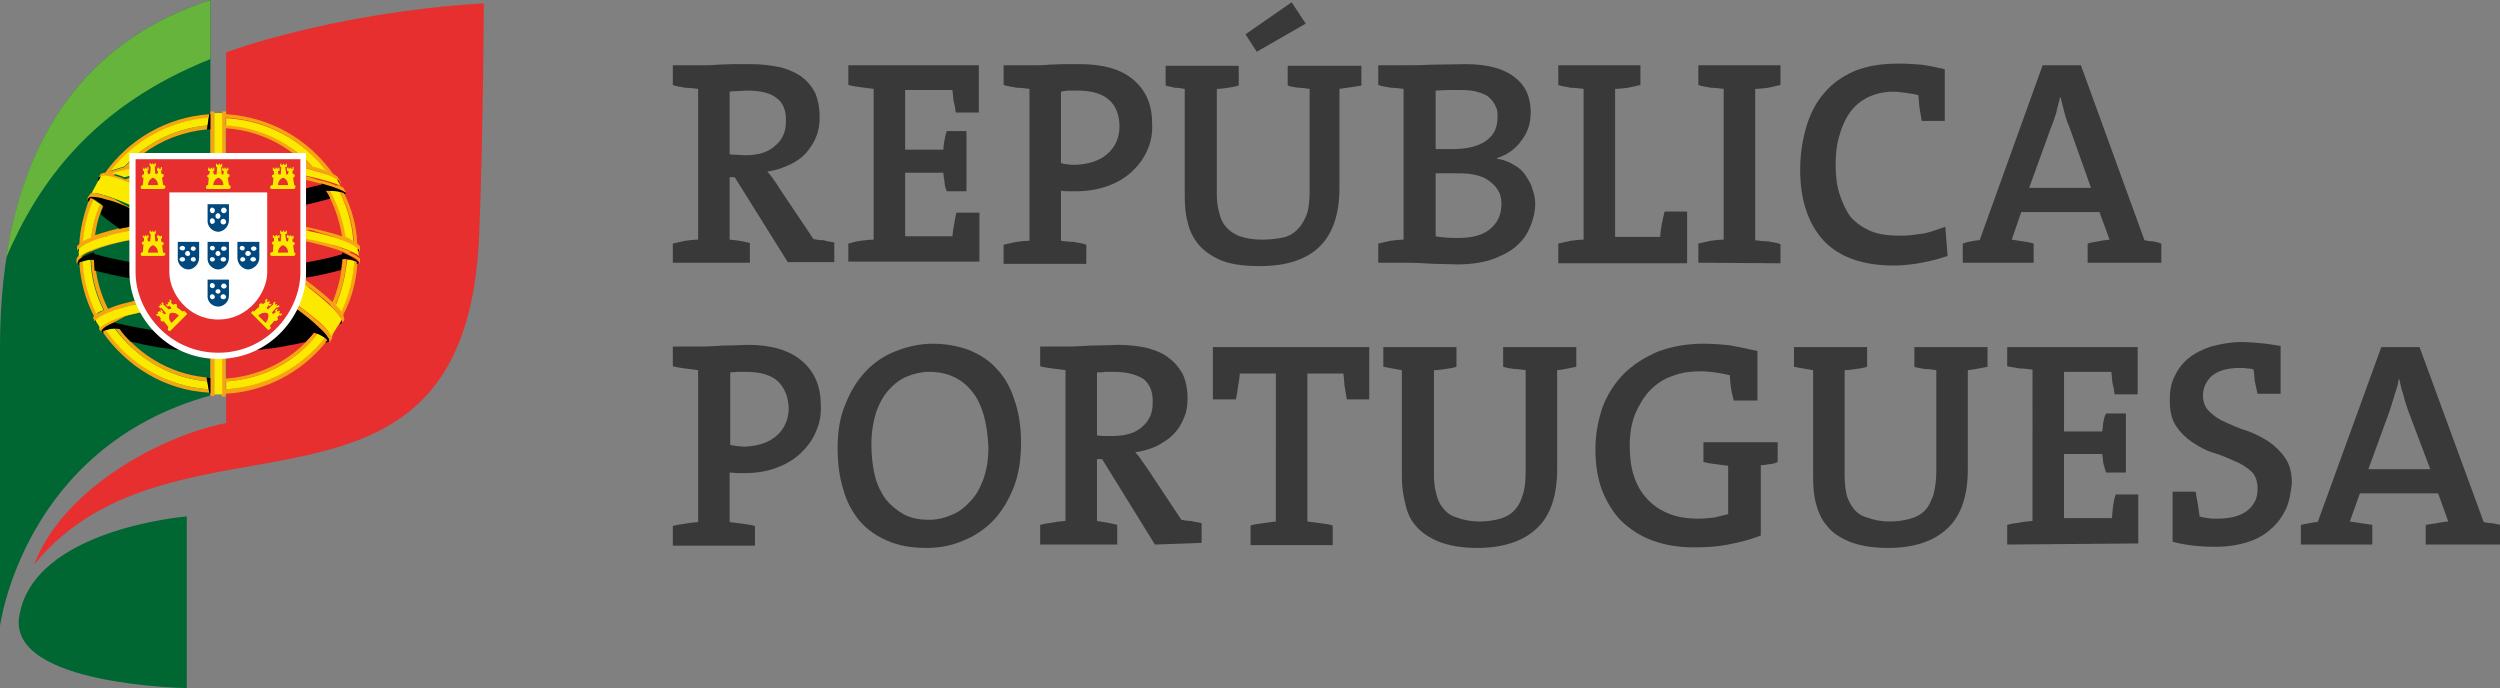 <?xml version="1.0" encoding="utf-8"?>
<!-- Generator: Adobe Illustrator 23.0.5, SVG Export Plug-In . SVG Version: 6.00 Build 0)  -->
<svg version="1.1" id="Camada_1" xmlns="http://www.w3.org/2000/svg" xmlns:xlink="http://www.w3.org/1999/xlink" x="0px" y="0px"
	 viewBox="0 0 444.4 122.3" style="enable-background:new 0 0 444.4 122.3;" xml:space="preserve">
<rect x="0" y="0" width="444.4" height="122.3" fill="#808080" stroke="none"/>
<style type="text/css">
	.st0{fill:#006632;}
	.st1{fill:#E62F2E;}
	.st2{fill:#67B43C;}
	.st3{fill:#F7A412;}
	.st4{fill:#FBE900;}
	.st5{fill:#FFFFFF;}
	.st6{fill:#00487D;}
	.st7{fill:#393939;}
</style>
<path class="st0" d="M37.4,0C12.6,8,0,29.1,0,61.8v49.5c0,0,4.1-31.8,37.4-41V0z"/>
<path class="st1" d="M40.2,9.3c0,0,18.9-7.1,45.8-8.7c0,0-0.1,22.5-0.8,40.8C83,99.2,31.4,69.5,6.1,100.3
	c5.1-13.4,22.4-22.8,34.1-25.1V9.3z"/>
<path class="st0" d="M33.2,91.8c0,0-27.5,2.2-29.8,17.9c-1.8,12.2,29.8,12.6,29.8,12.6V91.8z"/>
<path class="st2" d="M1.1,45.8c5.7-13.3,15.3-26.9,36.3-35.3V0C16.9,6.6,4.7,22.2,1.1,45.8z"/>
<path class="st3" d="M38.1,69.9v0.4c0,0,0,0.1-0.1,0.1h-0.5l-0.1-0.1v-6.8c0.2,0,0.5,0.1,0.7,0.1v5.7L38.1,69.9z M37.2,69.8
	c-7.9-0.4-14.7-4.7-18.9-10.7c0-0.1-0.1-0.2-0.1-0.2c0.2-0.2,0.4-0.2,0.6-0.3c4.1,6,10.7,10.1,18.3,10.6L37.2,69.8z M17,57.2
	c-0.1,0-0.1-0.1-0.2-0.1c0-0.1-0.2-0.5-0.2-0.5h-0.1c0.1-0.2,0.1-0.3,0.2-0.4c-1.5-2.9-2.4-6.2-2.6-9.5c0.2-0.2,0.4-0.2,0.7-0.2
	c0.1,3.3,1.1,6.5,2.4,9.3c0.4-0.2,0.8-0.4,1.3-0.7c-1.4-2.7-2.2-5.8-2.3-8.9h0.7c0.1,3.1,1,6.1,2.3,8.7c0.8-0.3,1.7-0.7,2.6-0.9
	c0.8-0.2,1.7-0.4,2.6-0.7l0.2,0.7c-0.9,0.2-1.8,0.4-2.7,0.7h-0.1c-0.1,0.1-0.1,0.1-0.1,0.1s-0.1,0-0.1,0.1h-0.2
	c-0.1,0.1-0.1,0.1-0.2,0.2h-0.2c0,0.1-0.1,0.1-0.1,0.1s-0.1,0-0.1,0.1c-0.1,0-0.2,0.1-0.3,0.1c-0.2,0.2-0.5,0.2-0.8,0.3
	c-0.2,0.1-0.4,0.2-0.6,0.3h-0.1c0,0-0.1,0-0.1,0.1h-0.1c-0.2,0.1-0.3,0.2-0.5,0.2l-0.1,0.1h-0.1c0,0-0.1,0-0.1,0.1
	c-0.1,0.1-0.2,0.1-0.3,0.2c-0.2,0.2-0.5,0.3-0.5,0.5v0.1C16.9,57,16.9,57,17,57.2C16.9,57.1,16.9,57.2,17,57.2L17,57.2z M18.1,58.8
	c-0.1,0.1-0.1,0.2,0,0.3c-0.1,0-0.2-0.1-0.2-0.2c-0.1-0.2-0.3-0.4-0.3-0.4v-0.1c0-0.1,0.1-0.2,0.1-0.2v-0.1c0.1-0.1,0.3-0.2,0.5-0.4
	v-0.1h0.1c0.1-0.1,0.2-0.1,0.2-0.1l0.1-0.1h0.1v-0.1c0.1,0,0.1,0,0.1-0.1h0.1c0.1-0.1,0.2-0.2,0.4-0.2c0.1,0,0.1-0.1,0.2-0.1
	c0.2-0.1,0.4-0.2,0.6-0.3c0.1,0,0.1-0.1,0.2-0.1s0.1,0,0.1-0.1c0.1,0,0.1,0,0.2-0.1h0.1c0.1-0.1,0.1-0.1,0.2-0.2h0.1
	c0.1-0.1,0.2-0.1,0.3-0.1v-0.1h0.1c0.1,0,0.1-0.1,0.3-0.1c0.1,0,0.1-0.1,0.1-0.1h0.1c0.1,0,0.1,0,0.1-0.1c1-0.2,2-0.4,2.9-0.7
	c0.1,0.2,0.2,0.4,0.4,0.6c-1.1,0.2-2.2,0.4-3.2,0.8C20.8,57.1,18.6,58,18.1,58.8L18.1,58.8z M14,46.3c0,0.1-0.1,0.2-0.1,0.2
	c-0.1,0.1-0.2,0.3-0.1,0.5c-0.1-0.1-0.2-0.2-0.2-0.2V46c0.1-0.2,0.1-0.3,0.3-0.4c0-0.1,0-0.1,0.1-0.1c0.1-0.2,0.4-0.3,0.6-0.4
	c0,0,0.1,0,0.1-0.1h0.1l0.1-0.1h0.1c0-0.1,0.1-0.1,0.1-0.1c0.1,0,0.1,0,0.1-0.1c0.1,0,0.1,0,0.2-0.1c0.1,0,0.1,0,0.1-0.1h0.1
	c0-0.1,0.1-0.1,0.1-0.1h0.1v-0.1c0.1,0,0.1,0,0.2-0.1c0.2-0.1,0.5-0.2,0.7-0.3h0.1C16.9,44,17,44,17,44H17c0,0,0.1-0.1,0.1-0.1
	c0,0,0.1,0,0.1-0.1h0.1v-0.1h0.2l0.1-0.1h0.1c0,0,0.1,0,0.1-0.1h0.1l0.1-0.1h0.2c0.1-0.1,0.1-0.1,0.1-0.1h0.1c0,0,0.1,0,0.1-0.1H19
	l0.1-0.1h0.1c0.1,0,0.1,0,0.1-0.1h0.2c0.1-0.1,0.1-0.1,0.2-0.1s0.1-0.1,0.1-0.1H20c0.1,0,0.1-0.1,0.1-0.1h0.2c0,0,0.1,0,0.1-0.1h0.3
	l0.1-0.1H21c0,0,0.1,0,0.1-0.1h0.2c0,0,0.1,0,0.1-0.1h0.3l0.1-0.1h0.3c0.1-0.1,0.1-0.1,0.1-0.1h0.3c0.2-0.1,0.5-0.2,0.8-0.2v0.8
	c-0.3,0-0.5,0.1-0.8,0.1c-2,0.4-4.2,1-5.9,1.7c-0.1,0.1-0.4,0.2-0.6,0.2c-0.5,0.2-1.1,0.5-1.4,0.8C14.5,46,14.3,46.1,14,46.3
	C14.1,46.3,14.1,46.3,14,46.3L14,46.3z M64,46v0.7c0,0.1-0.2,0.2-0.2,0.2c0.2-0.2,0-0.4-0.1-0.5c0,0-0.1-0.1-0.1-0.2h-0.1v-0.1
	c-0.1,0-0.1-0.1-0.2-0.1c-0.1-0.1-0.2-0.2-0.5-0.3c-0.4-0.2-0.8-0.4-1.3-0.7c-0.1-0.1-0.1-0.1-0.2-0.1c-0.2-0.1-0.3-0.2-0.5-0.2
	c-1.7-0.7-3.9-1.2-5.9-1.7c-0.2,0-0.5-0.1-0.7-0.1v-0.8c0.2,0.1,0.5,0.2,0.8,0.2h0.3c0.1,0,0.1,0,0.2,0.1h0.3l0.1,0.1h0.3
	c0,0.1,0.1,0.1,0.1,0.1h0.2c0,0.1,0.1,0.1,0.1,0.1h0.2l0.1,0.1h0.3c0,0.1,0.1,0.1,0.1,0.1h0.2c0,0,0,0.1,0.1,0.1h0.2
	c0.1,0,0.2,0.1,0.2,0.1c0.1,0,0.1,0,0.2,0.1h0.2c0.1,0.1,0.1,0.1,0.2,0.1s0.1,0,0.2,0.1h0.2c0,0.1,0.1,0.1,0.1,0.1H59
	c0.1,0,0.1,0,0.2,0.1h0.2l0.1,0.1h0.2l0.1,0.1h0.2c0.1,0.1,0.1,0.1,0.2,0.1c0.2,0,0.2,0.1,0.3,0.1c0,0,0.1,0,0.1,0.1h0.2l0.1,0.1
	h0.1c0,0,0.1,0,0.1,0.1h0.2c0.2,0.1,0.5,0.2,0.7,0.3h0.2c0,0.1,0,0.1,0.1,0.1h0.1c0,0.1,0.1,0.1,0.1,0.1H62c0,0,0.1,0,0.1,0.1h0.2
	v0.1h0.1l0.1,0.1h0.1c0.1,0,0.1,0.1,0.2,0.1h0.1v0.1h0.1c0.1,0,0.1,0.1,0.1,0.1h0.1l0.1,0.1c0.2,0.2,0.5,0.3,0.6,0.4h0.1
	C63.8,45.7,63.9,45.8,64,46L64,46z M64,43.8v0.7c0,0.1-0.1,0.2-0.2,0.2c0.1-0.1,0-0.2-0.2-0.4l-0.1-0.1c-0.2-0.2-0.4-0.4-0.7-0.5
	h-0.1v-0.1h-0.1c0,0-0.1,0-0.1-0.1h-0.1l-0.1-0.1h-0.1v-0.1h-0.2l-0.1-0.1h-0.1l-0.1-0.1c0,0-0.1,0-0.1-0.1h-0.2l-0.1-0.1h-0.1
	c-0.1,0-0.1-0.1-0.2-0.1c-0.2-0.1-0.5-0.2-0.8-0.3c-0.1,0-0.1,0-0.2-0.1h-0.2v-0.1h-0.2c0,0-0.1-0.1-0.2-0.1c0,0-0.1-0.1-0.2-0.1
	s-0.1,0-0.2-0.1c-0.2,0-0.2-0.1-0.4-0.1c-0.1,0-0.1-0.1-0.2-0.1h-0.2c0-0.1-0.1-0.1-0.2-0.1S58.9,42,58.8,42s-0.2,0-0.2-0.1
	c-0.1,0-0.2-0.1-0.4-0.1c0,0-0.1,0-0.2-0.1h-0.2c0-0.1-0.1-0.1-0.2-0.1s-0.2,0-0.2-0.1h-0.2c-0.1-0.1-0.2-0.1-0.2-0.1h-0.2v-0.1
	h-0.2c-0.1,0-0.1-0.1-0.2-0.1h-0.2c-0.1,0-0.1-0.1-0.2-0.1H56v-0.1h-0.4c-0.1-0.1-0.1-0.1-0.2-0.1h-0.2c-0.1-0.1-0.2-0.1-0.2-0.1
	C54.8,41,54.6,41,54.4,41v-0.7c0.2,0.1,0.5,0.1,0.8,0.2c2.2,0.5,4.1,1,5.6,1.5c-0.4-2.4-1.1-4.7-2.1-6.7L58,33.9c0,0-0.1,0-0.1-0.1
	h0.8c1.4,2.6,2.4,5.3,2.8,8.3c0.5,0.2,1,0.5,1.4,0.8c-0.2-3.2-1.1-6.2-2.6-8.9c0.3,0.1,0.5,0.2,0.8,0.2c0,0.1,0.1,0.2,0.1,0.2
	c1.3,2.7,2.2,5.7,2.3,8.9C63.8,43.5,63.9,43.7,64,43.8L64,43.8z M63.6,46.7c-0.1,0.1-0.1,0.2-0.1,0.4c-0.2,3.2-1.1,6.2-2.5,8.9
	c0.2,0.4,0.2,0.7,0.2,0.9c0,0-0.2,0.3-0.4,0.4c-0.1,0.2-0.1,0.2-0.3,0.2c0.2-0.1,0.4-0.3,0.2-0.7v-0.2c-0.1-0.1-0.2-0.2-0.2-0.3
	c-0.2-0.2-0.4-0.5-0.6-0.8h-0.1v-0.1l-0.1-0.1c-0.3-0.4-0.7-0.7-1-1.1c0-0.1-0.1-0.1-0.1-0.2c-0.2-0.1-0.2-0.2-0.4-0.3l-0.2-0.2
	c-0.2-0.1-0.2-0.2-0.4-0.3v-0.1c-0.1,0-0.1-0.1-0.2-0.1c-0.2-0.2-0.3-0.2-0.5-0.4l-0.1-0.1c-0.1,0-0.1,0-0.1-0.1c0,0-0.1,0-0.2-0.1
	c-0.1-0.1-0.2-0.2-0.2-0.2c-0.1,0-0.1,0-0.1-0.1c0,0-0.1,0-0.1-0.1h-0.1c0-0.1-0.1-0.1-0.2-0.2c0,0-0.1-0.1-0.2-0.1
	c0-0.1-0.1-0.1-0.2-0.2l-0.2-0.2c-0.1,0-0.1-0.1-0.2-0.1c-0.1-0.1-0.2-0.1-0.2-0.2c-0.1-0.1-0.2-0.1-0.2-0.2h-0.1l-0.1-0.1
	c-0.1,0-0.1-0.1-0.1-0.1s-0.1,0-0.1-0.1H55L54.8,51C54.8,51,54.8,51,54.7,51c0-0.1-0.1-0.1-0.1-0.1l-0.1-0.1c0,0-0.1,0-0.1-0.1
	c0,0-0.1,0-0.1-0.1h-0.1l-0.2-0.2c0.1-0.2,0.1-0.5,0.1-0.8c2,1.5,3.8,2.9,5,4.1c0.8-1.8,1.3-3.8,1.6-5.7v-0.2c0-0.1,0-0.2,0.1-0.2
	V47c0,0,0-0.1,0.1-0.2v-0.8h0.7c-0.2,2.9-0.8,5.6-1.9,8c0.4,0.5,0.8,0.8,1,1.2c1.3-2.8,2.1-5.8,2.3-9C63.2,46.4,63.4,46.5,63.6,46.7
	L63.6,46.7z M58.3,60.5l-0.2,0.2l-0.1,0.1l-0.2,0.2c-4.3,5.2-10.6,8.6-17.7,9v0.4c0,0,0,0.1-0.1,0.1h-0.5l-0.1-0.1v-6.7
	c0.2,0,0.5-0.1,0.7-0.1v3.7c5.6-0.4,10.5-2.7,14.2-6.4c0.1-0.1,0.2-0.2,0.2-0.2v-0.1c0.5-0.5,0.9-0.9,1.3-1.4l0.7,0.2
	c-3.9,4.8-9.8,8-16.4,8.4v1.4c7.1-0.4,13.4-3.9,17.6-9.2C58.1,60.2,58.2,60.3,58.3,60.5z M59,59.8c0.1,0.2,0.1,0.3,0,0.4
	c0,0-0.2,0.4-0.3,0.5s-0.2,0.2-0.5,0.3c0.1-0.1,0.5-0.1,0.2-0.7c0-0.1,0-0.2-0.1-0.2s-0.2-0.2-0.2-0.4c-0.2-0.3-0.6-0.7-1-1.1
	c-0.2-0.1-0.3-0.2-0.5-0.4c-1-0.9-2.3-2-4-3.3c0.2-0.2,0.2-0.4,0.3-0.6c2,1.4,3.6,2.8,4.7,3.8l0.2,0.2v0.1H58v0.1h0.1v0.1
	c0.1,0,0.1,0,0.1,0.1v0.1h0.1l0.1,0.1c0.1,0.1,0.1,0.2,0.2,0.2v0.1h0.1V59c0.2,0.2,0.3,0.4,0.4,0.6c0,0.1,0,0.1,0.1,0.1L59,59.8
	L59,59.8z M37.4,22.3v-2.4c0-0.1,0.1-0.1,0.1-0.1H38c0.1,0,0.1,0,0.1,0.1v7.4h-0.7L37.4,22.3z M13.7,44.5v-0.7
	c0.1-0.2,0.2-0.3,0.4-0.4c0.1-2.6,0.8-5.2,1.6-7.6c0.1,0,0.1-0.1,0.1-0.1c0-0.1,0-0.1,0.1-0.2c0-0.1,0.1-0.2,0.1-0.2
	c0-0.1,0-0.1,0.1-0.1s0.3,0.1,0.6,0.2c-1.1,2.3-1.6,4.8-1.9,7.4c0.4-0.2,0.9-0.5,1.4-0.8c0.3-2.1,0.8-4.1,1.6-5.9
	c0.1,0.2,0.3,0.3,0.5,0.5c-0.1,0.3-0.2,0.7-0.4,1v0.1c-0.5,1.3-0.8,2.7-1,4.1c1.6-0.5,3.5-1.1,5.6-1.5c0.2-0.1,0.5-0.1,0.8-0.2V41
	C23,41,22.8,41,22.6,41.1c0,0-0.1,0-0.1,0.1h-0.2c-0.1,0-0.1,0-0.1,0.1h-0.4v0.1h-0.2c-0.1,0-0.1,0.1-0.1,0.1h-0.2
	c-0.1,0-0.1,0.1-0.1,0.1h-0.2c-0.1,0.1-0.1,0.1-0.1,0.1c-0.1,0-0.1,0-0.2,0.1h-0.1c-0.1,0.1-0.1,0.1-0.2,0.1s-0.1,0-0.1,0.1h-0.2
	c-0.1,0-0.1,0.1-0.1,0.1c-0.1,0-0.3,0.1-0.4,0.1C19,42,18.9,42,18.8,42c0,0-0.1,0.1-0.1,0.1s-0.1,0-0.1,0.1h-0.2
	c-0.1,0-0.1,0.1-0.1,0.1c-0.1,0-0.2,0.1-0.4,0.1c-0.1,0.1-0.1,0.1-0.1,0.1s-0.1,0.1-0.1,0.1c-0.1,0.1-0.2,0.1-0.4,0.1v0.1H17
	c0,0-0.1,0.1-0.1,0.1c-0.2,0.1-0.5,0.2-0.7,0.3h-0.1C16,43,16,43.1,16,43.1h-0.1c0,0-0.1,0-0.1,0.1h-0.1c0,0.1,0,0.1-0.1,0.1
	l-0.1,0.1h-0.1c-0.1,0.1-0.1,0.1-0.1,0.1c0,0-0.1,0.1-0.1,0.1L15,43.5c-0.1,0-0.1,0.1-0.1,0.1c-0.1,0-0.1,0-0.1,0.1h-0.1
	c-0.3,0.2-0.4,0.3-0.7,0.5c-0.1,0.2-0.4,0.3-0.2,0.4C13.7,44.6,13.7,44.6,13.7,44.5L13.7,44.5z M37.4,20.3h-0.2H37.4z M60.6,33.1
	c0.2,0.2,0.5,0.2,0.5,0.4c0,0,0.3,0.5,0.4,0.6c0.1,0.2-0.1,0.3-0.2,0.3c0.2,0,0.2-0.2-0.1-0.3c0,0-0.1-0.1-0.2-0.1H61
	c-0.7-0.4-1.7-0.8-2.9-1.1l-0.9-0.2c-0.8-0.2-1.8-0.5-2.8-0.7v-0.7c0.1,0.1,0.2,0.1,0.3,0.1h0.1l0.1,0.1h0.3c0,0.1,0.1,0.1,0.1,0.1
	h0.2c0,0,0,0.1,0.1,0.1h0.2c0,0,0.1,0,0.1,0.1H56c0.1,0,0.1,0.1,0.1,0.1h0.3c0.1,0.1,0.1,0.1,0.2,0.1c0.3,0.1,0.7,0.2,1,0.2
	c0.1,0.1,0.1,0.1,0.2,0.1s0.2,0,0.3,0.1c0.2,0,0.2,0.1,0.4,0.1c0.5,0.2,0.9,0.3,1.2,0.5C60,32.9,60.3,32.9,60.6,33.1
	C60.5,33.1,60.6,33.1,60.6,33.1z M39.5,20.3v-0.4c0-0.1,0-0.1,0.1-0.1h0.5c0.1,0,0.1,0,0.1,0.1v0.4c7.9,0.5,14.7,4.5,19,10.6
	c0.3,0.2,0.5,0.3,0.8,0.5c0,0,0.4,0.7,0.5,0.8c0.2,0.2,0.1,0.3-0.1,0.4c0.1-0.1,0.2-0.2-0.2-0.4c-0.1,0-0.2-0.1-0.2-0.2l-0.1-0.1
	h-0.1c-0.3-0.2-0.7-0.4-1.1-0.6h-0.2c0-0.1-0.1-0.1-0.1-0.1h-0.1l-0.1-0.1h-0.2C58.1,31,58.1,31,58,31s-0.1-0.1-0.2-0.1h-0.2v-0.1
	c-0.1,0-0.2,0-0.3-0.1h-0.2c-0.1-0.1-0.1-0.1-0.2-0.1s-0.1,0-0.2-0.1h-0.2c-0.1,0-0.1-0.1-0.2-0.1h-0.2c0-0.1,0-0.1-0.1-0.1
	c-0.4-0.1-0.8-0.2-1.2-0.3c-0.1,0-0.2-0.1-0.2-0.1h-0.2C54.7,30,54.6,30,54.5,30c-0.1,0-0.2-0.1-0.2-0.1v-1.6
	c0.4,0.4,0.8,0.8,1.1,1.2c0.9,0.2,1.8,0.5,2.5,0.8c-4.1-5.4-10.5-9-17.8-9.4v1.3c4.9,0.3,9.4,2.2,12.9,5h-1
	c-3.3-2.5-7.4-4.1-11.9-4.4v4.4h-0.7v-6.5L39.5,20.3z M23.1,60.6c3.6,3.6,8.3,6,13.7,6.5l0.2,0.7c-6.8-0.6-12.8-4.1-16.5-9.4
	c0.4,0,0.7,0.1,0.8,0.1C21.8,59.2,22.4,59.9,23.1,60.6C23,60.6,23.1,60.6,23.1,60.6z M15.6,35.6c-0.1-0.2,0-0.4,0-0.5l0.4-0.6
	c0.1-0.1,0.2-0.2,0.4-0.2h0.2c0.1,0,0.3,0,0.5,0.1c0.4,0.1,0.9,0.2,1.4,0.3c0.1,0.1,0.4,0.2,0.6,0.2c0.1,0,0.1,0,0.2,0.1h0.1
	l0.1,0.1h0.1l0.1,0.1H20l0.1,0.1h0.1c0,0.1,0.1,0.1,0.1,0.1h0.1c0,0,0.1,0,0.1,0.1h0.1c0,0.1,0.1,0.1,0.1,0.1h0.1v0.1h0.1l0.1,0.1
	h0.1c0,0,0.1,0,0.1,0.1h0.1c0.1,0.1,0.1,0.1,0.1,0.1c0,0,0.1,0,0.1,0.1h0.1c0,0,0,0.1,0.1,0.1h0.1c0.1,0,0.1,0.1,0.1,0.1
	s0.1,0,0.1,0.1h0.1c0.1,0,0.1,0.1,0.1,0.1h0.1c0,0,0.1,0,0.1,0.1h0.1l0.1,0.1h0.1l0.1,0.1h0.1c0,0,0.1,0,0.1,0.1h0.1
	c0,0.1,0,0.1,0.1,0.1h0.1v0.8c-1.8-0.8-3.3-1.4-4.5-1.7c-0.2-0.1-0.4-0.2-0.6-0.2c-0.5-0.2-1-0.2-1.4-0.3h-0.7
	C15.9,35,15.7,35.1,15.6,35.6L15.6,35.6z M36.8,23c-4.2,0.4-8.1,1.9-11.3,4.3h-1c3.5-2.8,7.7-4.6,12.4-5L36.8,23z M19.4,30.7
	L19.4,30.7L19.4,30.7z M17.9,31.4h0.2c0.1-0.1,0.2-0.1,0.4-0.1h0.4c0,0.1,0.1,0.1,0.1,0.1h0.4c0.1,0.1,0.1,0.1,0.2,0.1h0.1
	c0.1,0.1,0.1,0.1,0.3,0.1c0.3,0.1,0.7,0.2,1,0.3l0.1,0.1h0.1V32c0.1,0,0.2,0.1,0.4,0.1h0.1l0.1,0.1H22c0.1,0.1,0.1,0.1,0.1,0.1h0.1
	c0,0.1,0.1,0.1,0.1,0.1h0.1c0.1,0,0.1,0.1,0.1,0.1h0.1c0.1,0,0.1,0.1,0.2,0.1c0.1,0.1,0.1,0.1,0.1,0.1H23l0.1,0.1h0.1
	c0.1,0,0.1,0.1,0.2,0.1v-1.4c-0.2,0.1-0.5,0.2-0.7,0.2c-0.1,0.1-0.3,0.1-0.5,0.2c0,0-0.1-0.1-0.1-0.1h-0.1l-0.1-0.1h-0.1
	c0-0.1-0.1-0.1-0.1-0.1h-0.1c-0.4-0.2-0.8-0.2-1.1-0.4h-0.2c-0.1-0.1-0.1-0.1-0.1-0.1h0.1c0.1-0.1,0.1-0.1,0.1-0.1
	c0.1,0,0.1-0.1,0.1-0.1c0.1,0,0.2-0.1,0.4-0.1c0,0,0.1,0,0.1-0.1c0.7-0.2,1.4-0.4,2.3-0.6v-0.7h-0.1h0.1v-0.9l-1.2,1.2
	c-1,0.3-1.8,0.5-2.5,0.8c4.1-5.3,10.4-8.9,17.5-9.5l0.2-0.7c-7.7,0.5-14.4,4.5-18.6,10.4c-0.4,0-0.6,0.1-0.8,0.2l-0.4,0.7v0.3
	C17.4,31.7,17.6,31.4,17.9,31.4z"/>
<path class="st4" d="M16.2,42.2c0.3-2.1,0.8-4.1,1.6-5.9c-0.5-0.4-0.9-0.6-1.2-0.8c-1.1,2.3-1.6,4.8-1.9,7.4
	C15.2,42.7,15.7,42.4,16.2,42.2z M59.7,54.2c0.4,0.5,0.8,0.8,1,1.2c1.3-2.8,2.1-5.8,2.3-9c-0.5-0.2-1-0.2-1.3-0.2
	C61.4,49,60.8,51.7,59.7,54.2z M18.4,55.1c-1.4-2.7-2.2-5.8-2.3-8.9c-0.4,0-0.8,0.1-1.4,0.3c0.1,3.3,1.1,6.5,2.4,9.3
	C17.5,55.5,17.9,55.3,18.4,55.1z M40.2,67.8v1.4c7.1-0.4,13.4-3.9,17.6-9.2c-0.3-0.2-0.8-0.4-1.3-0.7C52.7,64.2,46.8,67.4,40.2,67.8
	z M20.4,58.4c-0.5,0-1,0.1-1.6,0.3c4,5.9,10.7,10,18.3,10.5l-0.2-1.4C30.1,67.2,24.2,63.6,20.4,58.4z M40.2,22.3
	c4.9,0.3,9.4,2.2,12.9,5h1.3v1.1c0.4,0.4,0.8,0.8,1.1,1.2c0.9,0.2,1.8,0.5,2.5,0.8c-4.1-5.4-10.5-9-17.8-9.4V22.3z M60.3,34
	c-0.7-0.1-1.2-0.2-1.7-0.2c1.4,2.6,2.4,5.3,2.8,8.3c0.5,0.2,1,0.5,1.4,0.8C62.6,39.7,61.7,36.7,60.3,34z M19.6,30.4
	c4.1-5.3,10.4-8.9,17.5-9.5l-0.2,1.4c-4.7,0.4-8.9,2.2-12.4,5h-1.2v1.1l-1.2,1.2C21.2,29.9,20.3,30.1,19.6,30.4z"/>
<path class="st4" d="M59.9,31.9c-1.1-0.8-3.4-1.4-5.6-2v1.3c2.7,0.6,5.2,1.3,6.2,1.8L59.9,31.9z"/>
<path class="st4" d="M22.1,31.5c0.4-0.1,0.8-0.2,1.2-0.3V30c-1.3,0.2-2.4,0.5-3.3,0.8C20.6,31,21.4,31.2,22.1,31.5z"/>
<path class="st4" d="M23.3,41C23,41,22.8,41,22.6,41.1c-3.5,0.7-7.4,1.9-8.6,3.1L14,44.3v1.4c1-1,4.4-2.2,8.6-3
	c0.2-0.1,0.5-0.2,0.8-0.2L23.3,41z"/>
<path class="st4" d="M63.6,44.2c-1.1-1.2-5.1-2.4-8.6-3.1C54.8,41,54.6,41,54.4,41v1.4c0.2,0.1,0.5,0.2,0.8,0.2
	c4.2,0.8,7.6,2,8.6,2.9L63.6,44.2C63.6,44.3,63.6,44.2,63.6,44.2z"/>
<path class="st4" d="M24.5,54c-0.9,0.2-1.8,0.4-2.7,0.7c-2.1,0.6-4.4,1.5-4.8,2.3l0.8,1.3c0.5-0.6,2-1.4,4.5-2.2
	c1-0.2,2-0.4,2.9-0.7C24.9,54.9,24.7,54.4,24.5,54z"/>
<path class="st4" d="M39.5,20.1h-1.4v7.2h1.4V20.1z"/>
<path class="st4" d="M38.8,63.6h-0.7v6.5h1.4v-6.5H38.8z"/>
<path class="st4" d="M60.5,56.4c-0.9-1.5-3.5-3.6-6.4-5.9c-0.2,1.3-0.6,2.6-1.1,3.8c3.3,2.4,5.6,4.4,5.9,5.5l1.8-2.9
	C60.8,56.7,60.7,56.6,60.5,56.4z"/>
<path class="st4" d="M23.3,32.6c-2.2-0.9-3.8-1.4-4.8-1.4c-0.3,0-0.5,0.1-0.6,0.1l-1.6,3h0.2c1.1,0,3.6,0.8,6.8,2.2L23.3,32.6z"/>
<path d="M58.5,60.3C58.5,60.3,58.4,60.3,58.5,60.3c-0.1-0.2-0.1-0.2-0.2-0.3c-0.2-0.4-0.8-1.1-1.7-1.9c0-0.1-0.1-0.1-0.1-0.1
	c-0.9-0.9-2.3-2-3.9-3.2C52,56.4,51,57.8,49.8,59c-1.4,1.4-3.1,2.6-5,3.3c2.4-0.2,4.7-0.5,6.5-0.9c0.7-0.1,1.7-0.3,3-0.6
	c0.5-0.5,1.1-1.1,1.5-1.7c1.3,0.4,2.2,1.1,2.4,1.4c-0.2,0.2-0.2,0.2-0.4,0.4h0.2c0.1,0,0.2,0,0.2-0.1C58.4,60.9,58.6,60.8,58.5,60.3
	z M63.8,46.6L63.8,46.6L63.8,46.6c-0.1-0.1-0.1-0.1-0.2-0.1l-0.1-0.1c-0.1-0.1-0.1-0.2-0.2-0.2c-0.5-0.3-1.1-0.8-2-1.1
	c-0.2-0.1-0.3-0.2-0.5-0.2v0.3c-2.3,0.7-5,1.2-6.6,1.5V48c0,0.4-0.1,0.9-0.1,1.4c2.6-0.4,4.7-0.9,6.5-1.4c0.1-0.6,0.2-1.3,0.2-1.9
	c0.5-0.1,1.6-0.1,2.7,0.5c-0.1,0.1-0.1,0.2-0.1,0.4c0.2-0.1,0.2-0.2,0.3-0.2L63.8,46.6L63.8,46.6z M60.4,57.6h0.2
	c0.1-0.1,0.2-0.3,0.2-0.7L60.4,57.6z M60.3,32.4c0.1-0.1,0.1-0.2-0.2-0.4c-0.1,0-0.2-0.1-0.2-0.2L60.3,32.4L60.3,32.4z M63.8,44.6
	c0.1-0.1,0-0.2-0.2-0.4v0.4H63.8z M54.4,33.5v2.9c1.7-0.4,3.2-0.8,4.3-1.1c-0.2-0.5-0.5-1-0.8-1.4c0.4,0.1,1.7-0.1,3.2,0.4
	c0,0.1,0.1,0.2,0.1,0.2c0.1,0,0.1-0.1,0.1-0.1h0.1c0.1,0,0.2-0.2-0.2-0.3c0,0-0.1-0.1-0.2-0.1c-0.9-0.5-2.2-0.9-3.9-1.4
	c0,0.1,0.1,0.1,0.1,0.2C56.4,33,55.4,33.2,54.4,33.5z"/>
<path d="M17,56.9c-0.1,0.1-0.1,0.2-0.1,0.2c0,0,0,0.1,0.1,0.1h0.1L17,56.9z M27.8,59c0-0.1-0.1-0.2-0.1-0.2
	c-2.3-0.4-4.7-0.8-7.2-1.4c0,0-0.1,0-0.1-0.1c-1.1,0.4-2,0.9-2.3,1.4c-0.1,0.1-0.1,0.2,0,0.3c0.1,0.1,0.3,0.2,0.4,0.2
	c-0.1-0.1-0.2-0.2-0.2-0.3c1.4-0.7,2.7-0.5,3-0.4c0.5,0.8,1.2,1.5,1.9,2.2c2.7,0.7,5.9,1.3,9.5,1.6C30.8,61.5,29.3,60.3,27.8,59z
	 M37.2,69.8c0.1,0,0.2,0.1,0.2,0.1v-2.7c-0.2,0-0.5-0.1-0.7-0.1L37.2,69.8z M23.3,48v-1.4c-1.7-0.3-4.4-0.8-6.6-1.5v-0.3
	c-0.3,0.1-0.5,0.2-0.8,0.3c-0.2,0.1-0.4,0.2-0.6,0.2v0.1h-0.1c-0.4,0.2-0.9,0.5-1.2,0.8c0,0.1-0.1,0.1-0.1,0.2L14,46.4l-0.1,0.1v0.1
	h-0.1v0.3c0.1,0,0.1,0.1,0.3,0.2c0-0.2,0-0.3-0.1-0.4c1.2-0.6,2.3-0.6,2.7-0.5c0,0.6,0.1,1.3,0.1,1.9c1.7,0.4,4,1,6.5,1.4
	C23.3,49.4,23.3,48,23.3,48z M15.8,35.9c0.1-0.2,0.1-0.5,0.3-0.7c0.3,0.1,1.4,0.5,2.3,1.5c-0.2,0.5-0.4,0.9-0.5,1.4
	c0.9,0.8,2,1.6,3.4,2.6c0.5-0.2,0.9-0.2,1.4-0.3c0.2-0.1,0.5-0.1,0.8-0.2v-3c-1.7-0.8-3.1-1.4-4.4-1.7h-0.1c-1.1-0.4-2-0.5-2.5-0.5
	H16c-0.1,0.1-0.3,0.2-0.4,0.5v-0.1v0.1C15.6,35.6,15.7,35.8,15.8,35.9z M37.4,20.3h-0.2L36.8,23C37,23,37.2,23,37.4,23V20.3z
	 M14,44.6v-0.4c-0.1,0.2-0.2,0.3-0.1,0.4H14z M17.5,32.2c0-0.2-0.1-0.2-0.1-0.3c0-0.2,0.1-0.5,0.5-0.5L17.5,32.2z"/>
<path class="st5" d="M38.8,63.8c-9.5,0-15.8-8-15.8-15.4V27.2h31.4v21.2C54.5,55.8,48.2,63.8,38.8,63.8z"/>
<path class="st1" d="M47.5,48.4c0,3.6-3.3,8.4-8.7,8.4c-5.5,0-8.7-4.8-8.7-8.4V34.2h17.4V48.4z M24.1,28.3v20.1
	c0,6.9,5.9,14.3,14.7,14.3c8.7,0,14.6-7.4,14.6-14.3V28.3H24.1z"/>
<path class="st4" d="M26.3,32.9c0.1-1.1,0.9-1.3,0.9-1.3s0.8,0.2,0.9,1.3H26.3z M29,32.9l-0.2-1.3c0.2-0.1,0.3-0.2,0.3-0.4
	s-0.1-0.3-0.4-0.3l-0.1-0.6h0.1c0.1,0,0.1-0.1,0.1-0.1v-0.5h-0.2V30h-0.3v-0.2h-0.2V30H28v-0.2h-0.1v0.5c0,0,0,0.1,0.1,0.1h0.1
	L28,30.9h-0.4l-0.1-1.3h0.1l0.1-0.1v-0.5h-0.2v0.2h-0.3v-0.2h-0.1v0.2h-0.3v-0.2h-0.2v0.5c0,0,0.1,0,0.1,0.1h0.1l-0.1,1.3h-0.4
	l-0.1-0.6h0.1l0.1-0.1v-0.5h-0.2V30H26v-0.2h-0.2V30h-0.3v-0.2h-0.1v0.5c0,0,0,0.1,0.1,0.1h0.1v0.6h-0.1c-0.1,0-0.3,0.2-0.3,0.3
	s0.1,0.3,0.3,0.3l-0.1,1.3c-0.2,0-0.4,0.2-0.4,0.4c0,0.2,0.1,0.3,0.4,0.3H29c0.2,0,0.4-0.2,0.4-0.3C29.4,33,29.3,32.9,29,32.9z"/>
<path class="st4" d="M37.9,32.9c0.1-1.1,0.9-1.3,0.9-1.3s0.9,0.2,0.9,1.3H37.9z M40.7,32.9L40.7,32.9l-0.2-1.3
	c0.2-0.1,0.3-0.2,0.3-0.4s-0.2-0.3-0.3-0.3h-0.1v-0.6h0.2v-0.5h-0.2V30h-0.3v-0.2h-0.2V30h-0.2v-0.2h-0.2v0.5l0.1,0.1h0.2l-0.1,0.6
	h-0.3l-0.1-1.3h0.1l0.1-0.1v-0.5h-0.2v0.2h-0.2v-0.2h-0.2v0.2h-0.3v-0.2h-0.2v0.5l0.1,0.1h0.1l-0.1,1.3H38l-0.1-0.6H38
	c0.1,0,0.1-0.1,0.1-0.1v-0.5h-0.2V30h-0.2v-0.2h-0.2V30h-0.3v-0.2H37v0.5c0,0,0,0.1,0.1,0.1h0.2l-0.1,0.6c-0.2,0-0.4,0.2-0.4,0.3
	s0.2,0.3,0.3,0.3L37,32.9h-0.1c-0.2,0-0.3,0.2-0.3,0.4c0,0.2,0.1,0.3,0.3,0.3h3.8c0.2,0,0.3-0.2,0.3-0.3C41,33,40.9,32.9,40.7,32.9
	L40.7,32.9z"/>
<path class="st4" d="M49.4,32.9c0.1-1.1,0.9-1.3,0.9-1.3s0.9,0.2,0.9,1.3H49.4z M52.3,32.9L52.3,32.9l-0.2-1.3
	c0.2-0.1,0.3-0.2,0.3-0.4s-0.2-0.3-0.3-0.3H52v-0.6h0.1c0.1,0,0.1-0.1,0.1-0.1v-0.5H52V30h-0.3v-0.2h-0.2V30h-0.2v-0.2H51v0.5
	c0,0,0,0.1,0.1,0.1h0.2l-0.1,0.6h-0.3l-0.2-1.3h0.2l0.1-0.1v-0.5h-0.2v0.2h-0.3v-0.2h-0.2v0.2H50v-0.2h-0.2v0.5c0,0,0.1,0,0.1,0.1
	H50l-0.1,1.3h-0.4l-0.1-0.6h0.2l0.1-0.1v-0.5h-0.2V30h-0.2v-0.2H49V30h-0.3v-0.2h-0.2v0.5c0,0,0,0.1,0.1,0.1h0.1v0.6
	c-0.2,0-0.4,0.2-0.4,0.3s0.2,0.3,0.3,0.3l-0.1,1.3h-0.1c-0.2,0-0.4,0.2-0.4,0.4c0,0.2,0.2,0.3,0.4,0.3h3.8c0.2,0,0.3-0.2,0.3-0.3
	C52.6,33,52.4,32.9,52.3,32.9L52.3,32.9z"/>
<path class="st4" d="M26.3,44.9c0.1-1.1,0.9-1.3,0.9-1.3s0.8,0.2,0.9,1.3H26.3z M29,44.9l-0.2-1.3c0.2,0,0.3-0.1,0.3-0.3
	c0-0.2-0.1-0.3-0.4-0.3l-0.1-0.6h0.1c0.1,0,0.1,0,0.1-0.1v-0.4h-0.2V42h-0.3v-0.2h-0.2V42H28v-0.2h-0.1v0.4c0,0,0,0.1,0.1,0.1h0.1
	L28,42.9h-0.4l-0.1-1.3h0.1l0.1-0.1v-0.5h-0.2v0.2h-0.3v-0.2h-0.1v0.2h-0.3v-0.2h-0.2v0.5l0.1,0.1h0.1l-0.1,1.3h-0.4l-0.1-0.6h0.1
	c0,0,0.1,0,0.1-0.1v-0.4h-0.2V42H26v-0.2h-0.2V42h-0.3v-0.2h-0.1v0.4c0,0,0,0.1,0.1,0.1h0.1v0.6h-0.1c-0.1,0-0.3,0.2-0.3,0.3
	s0.1,0.3,0.3,0.3l-0.1,1.3c-0.2,0-0.4,0.2-0.4,0.4c0,0.2,0.1,0.3,0.4,0.3H29c0.2,0,0.4-0.2,0.4-0.3C29.4,45,29.3,44.9,29,44.9z"/>
<path class="st4" d="M49.4,44.9c0.1-1.1,0.9-1.3,0.9-1.3s0.9,0.2,0.9,1.3H49.4z M52.3,44.9L52.3,44.9l-0.2-1.3
	c0.2,0,0.3-0.1,0.3-0.3c0-0.2-0.2-0.3-0.3-0.3H52v-0.6h0.1c0.1,0,0.1,0,0.1-0.1v-0.4H52V42h-0.3v-0.2h-0.2V42h-0.2v-0.2H51v0.4
	c0,0,0,0.1,0.1,0.1h0.2l-0.1,0.6h-0.3l-0.2-1.3h0.2l0.1-0.1v-0.5h-0.2v0.2h-0.3v-0.2h-0.2v0.2H50v-0.2h-0.2v0.5l0.1,0.1H50l-0.1,1.3
	h-0.4l-0.1-0.6h0.2c0,0,0.1,0,0.1-0.1v-0.4h-0.2V42h-0.2v-0.2H49V42h-0.3v-0.2h-0.2v0.4c0,0,0,0.1,0.1,0.1h0.1v0.6
	c-0.2,0-0.4,0.2-0.4,0.3s0.2,0.3,0.3,0.3l-0.1,1.3h-0.1c-0.2,0-0.4,0.2-0.4,0.4c0,0.2,0.2,0.3,0.4,0.3h3.8c0.2,0,0.3-0.2,0.3-0.3
	C52.6,45,52.4,44.9,52.3,44.9L52.3,44.9z"/>
<path class="st4" d="M30.5,57.4c-0.8-0.8-0.3-1.7-0.3-1.7s0.8-0.4,1.6,0.4L30.5,57.4z M32.5,55.4L32.5,55.4l-1.1-0.8
	c0.1-0.2,0.1-0.3,0-0.5c-0.1-0.1-0.4-0.1-0.5,0l-0.1,0.1l-0.4-0.4v-0.1l0.1-0.1v-0.1l-0.3-0.3l-0.1,0.2l0.1,0.2L30,53.8l-0.1-0.2
	l-0.1,0.2l0.1,0.2l-0.1,0.2L29.6,54l-0.1,0.2l0.3,0.3h0.1l0.1-0.1l0.1-0.1l0.4,0.5L30,55l-1-0.9l0.1-0.1V54l-0.3-0.3l-0.1,0.2
	l0.1,0.2l-0.2,0.2L28.5,54l-0.1,0.2l0.1,0.1l-0.1,0.2l-0.1-0.2l-0.1,0.2l0.3,0.3h0.1l0.1-0.1l0.8,1l-0.2,0.2l-0.5-0.4l0.1-0.1
	c0-0.1,0.1-0.1,0-0.1l-0.3-0.3l-0.1,0.1l0.1,0.2l-0.1,0.2l-0.1-0.2L28,55.5l0.1,0.2l-0.2,0.2l-0.1-0.1l-0.1,0.1l0.3,0.3
	c0.1,0.1,0.1,0.1,0.1,0l0.1-0.1l0.4,0.5c-0.1,0.2-0.1,0.4,0,0.4c0.1,0.2,0.3,0.2,0.5,0.1l0.8,1v0.1c-0.1,0.2-0.1,0.4,0,0.5
	c0.1,0.2,0.3,0.2,0.5,0l2.7-2.7c0.2-0.1,0.2-0.3,0-0.4C32.8,55.2,32.6,55.2,32.5,55.4z"/>
<path class="st4" d="M45.9,56.1c0.8-0.8,1.7-0.4,1.7-0.4s0.4,0.8-0.4,1.7L45.9,56.1z M44.8,55.4c-0.2,0.2-0.2,0.4,0,0.4l2.7,2.7
	c0.1,0.2,0.3,0.2,0.5,0c0.2-0.1,0.2-0.3,0-0.5L47.9,58l0.9-1c0.2,0.1,0.3,0.1,0.5-0.1c0.2-0.1,0.2-0.3,0-0.4h-0.1l0.5-0.5l0.1,0.1
	c0,0.1,0.1,0.1,0.1,0l0.3-0.3l-0.2-0.1l-0.2,0.1l-0.2-0.2l0.2-0.2l-0.2-0.2l-0.2,0.2l-0.2-0.2l0.2-0.2l-0.2-0.1l-0.3,0.3v0.1
	l0.1,0.1h0.1l-0.5,0.4l-0.3-0.2l0.9-1l0.1,0.1h0.1l0.3-0.3l-0.2-0.2l-0.2,0.2l-0.2-0.2l0.2-0.1L49.1,54l-0.1,0.2L48.8,54l0.2-0.2
	l-0.2-0.2L48.5,54V54l0.1,0.1l-1,0.9l-0.2-0.3l0.4-0.5v0.1l0.1,0.1H48l0.3-0.3L48.2,54L48,54.1l-0.2-0.2l0.2-0.2l-0.2-0.2l-0.2,0.2
	l-0.2-0.2l0.2-0.2l-0.2-0.2l-0.3,0.3c-0.1,0,0,0.1,0,0.1l0.1,0.1v0.1l-0.5,0.4v-0.1c-0.2-0.1-0.4-0.1-0.5,0
	c-0.2,0.2-0.2,0.3-0.1,0.5l-1,0.9l-0.1-0.1C45.1,55.2,44.9,55.2,44.8,55.4z"/>
<path class="st5" d="M39.8,52.4c-0.2,0-0.4,0.2-0.4,0.4c0,0.2,0.2,0.4,0.4,0.4s0.4-0.2,0.4-0.4C40.2,52.5,40.1,52.4,39.8,52.4z"/>
<path class="st5" d="M37.7,52.4c-0.2,0-0.4,0.2-0.4,0.4c0,0.2,0.2,0.4,0.4,0.4s0.4-0.2,0.4-0.4C38.1,52.5,38,52.4,37.7,52.4z"/>
<path class="st6" d="M38.8,41.2c0.8,0,1.9-0.8,1.9-2.1v-2.8h-3.8v2.8C36.8,40.4,37.9,41.2,38.8,41.2z"/>
<path class="st5" d="M38.2,37.4c0-0.2-0.2-0.5-0.5-0.5c-0.2,0-0.4,0.2-0.4,0.5c0,0.2,0.2,0.5,0.4,0.5C38,37.9,38.2,37.7,38.2,37.4z"
	/>
<path class="st5" d="M39.2,38.4c0-0.2-0.2-0.5-0.4-0.5c-0.3,0-0.5,0.2-0.5,0.5s0.2,0.5,0.5,0.5C39,38.9,39.2,38.6,39.2,38.4z"/>
<path class="st5" d="M40.2,39.4c0-0.2-0.2-0.5-0.5-0.5s-0.5,0.2-0.5,0.5c0,0.3,0.2,0.5,0.5,0.5S40.2,39.7,40.2,39.4z"/>
<path class="st5" d="M39.8,37.9c0.2,0,0.5-0.2,0.5-0.5c0-0.2-0.2-0.5-0.5-0.5s-0.5,0.2-0.5,0.5C39.3,37.7,39.5,37.9,39.8,37.9z"/>
<path class="st5" d="M37.7,39.8c0.3,0,0.5-0.2,0.5-0.5c0-0.2-0.2-0.5-0.5-0.5c-0.2,0-0.4,0.2-0.4,0.5C37.4,39.7,37.5,39.8,37.7,39.8
	z"/>
<path class="st6" d="M38.8,47.9c0.8,0,1.9-0.8,1.9-2.1V43h-3.8v2.8C36.8,47.1,37.9,47.9,38.8,47.9z"/>
<path class="st5" d="M38.2,44.1c0-0.2-0.2-0.4-0.5-0.4c-0.2,0-0.4,0.2-0.4,0.4s0.2,0.4,0.4,0.4C38,44.6,38.2,44.3,38.2,44.1z"/>
<path class="st5" d="M39.2,45.1c0-0.2-0.2-0.5-0.4-0.5c-0.3,0-0.5,0.2-0.5,0.5c0,0.2,0.2,0.4,0.5,0.4C39,45.5,39.2,45.3,39.2,45.1z"
	/>
<path class="st5" d="M40.2,46.1c0-0.2-0.2-0.4-0.5-0.4s-0.5,0.2-0.5,0.4s0.2,0.4,0.5,0.4S40.2,46.3,40.2,46.1z"/>
<path class="st5" d="M39.8,44.6c0.2,0,0.5-0.2,0.5-0.4s-0.2-0.4-0.5-0.4s-0.5,0.2-0.5,0.4S39.5,44.6,39.8,44.6z"/>
<path class="st5" d="M37.7,46.5c0.3,0,0.5-0.2,0.5-0.4s-0.2-0.4-0.5-0.4c-0.2,0-0.4,0.2-0.4,0.4S37.5,46.5,37.7,46.5z"/>
<path class="st6" d="M33.5,47.9c0.8,0,1.9-0.8,1.9-2.1V43h-3.8v2.8C31.5,47.1,32.6,47.9,33.5,47.9z"/>
<path class="st5" d="M32.9,44.1c0-0.2-0.2-0.4-0.5-0.4c-0.2,0-0.5,0.2-0.5,0.4s0.2,0.4,0.5,0.4C32.7,44.6,32.9,44.3,32.9,44.1z"/>
<path class="st5" d="M33.8,45.1c0-0.2-0.2-0.5-0.4-0.5c-0.3,0-0.5,0.2-0.5,0.5c0,0.2,0.2,0.4,0.5,0.4C33.7,45.5,33.8,45.3,33.8,45.1
	z"/>
<path class="st5" d="M34.8,46.1c0-0.2-0.2-0.4-0.4-0.4c-0.3,0-0.5,0.2-0.5,0.4s0.2,0.4,0.5,0.4C34.7,46.5,34.8,46.3,34.8,46.1z"/>
<path class="st5" d="M34.4,44.6c0.2,0,0.4-0.2,0.4-0.4s-0.2-0.4-0.4-0.4c-0.3,0-0.5,0.2-0.5,0.4S34.1,44.6,34.4,44.6z"/>
<path class="st5" d="M32.4,46.5c0.3,0,0.5-0.2,0.5-0.4s-0.2-0.4-0.5-0.4c-0.2,0-0.5,0.2-0.5,0.4S32.2,46.5,32.4,46.5z"/>
<path class="st6" d="M44.1,47.9c0.8,0,2-0.8,2-2.1V43h-3.9v2.8C42.2,47.1,43.3,47.9,44.1,47.9z"/>
<path class="st5" d="M43.5,44.1c0-0.2-0.2-0.4-0.5-0.4c-0.2,0-0.4,0.2-0.4,0.4s0.2,0.4,0.4,0.4C43.4,44.6,43.5,44.3,43.5,44.1z"/>
<path class="st5" d="M44.6,45.1c0-0.2-0.2-0.5-0.5-0.5c-0.3,0-0.5,0.2-0.5,0.5c0,0.2,0.2,0.4,0.5,0.4C44.3,45.5,44.6,45.3,44.6,45.1
	z"/>
<path class="st5" d="M45.5,46.1c0-0.2-0.2-0.4-0.5-0.4s-0.5,0.2-0.5,0.4s0.2,0.4,0.5,0.4S45.5,46.3,45.5,46.1z"/>
<path class="st5" d="M45.1,44.6c0.2,0,0.5-0.2,0.5-0.4s-0.2-0.4-0.5-0.4s-0.5,0.2-0.5,0.4S44.9,44.6,45.1,44.6z"/>
<path class="st5" d="M43.1,46.5c0.3,0,0.5-0.2,0.5-0.4s-0.2-0.4-0.5-0.4c-0.2,0-0.4,0.2-0.4,0.4S42.8,46.5,43.1,46.5z"/>
<path class="st6" d="M38.8,54.5c0.8,0,1.9-0.7,1.9-2v-2.8h-3.8v2.8C36.8,53.8,37.9,54.5,38.8,54.5z"/>
<path class="st5" d="M38.2,50.8c0-0.2-0.2-0.5-0.5-0.5c-0.2,0-0.4,0.2-0.4,0.5c0,0.2,0.2,0.4,0.4,0.4C38,51.3,38.2,51,38.2,50.8z"/>
<path class="st5" d="M39.2,51.8c0-0.2-0.2-0.4-0.4-0.4c-0.3,0-0.5,0.2-0.5,0.4s0.2,0.4,0.5,0.4C39,52.2,39.2,52,39.2,51.8z"/>
<path class="st5" d="M40.2,52.8c0-0.2-0.2-0.5-0.5-0.5s-0.5,0.2-0.5,0.5c0,0.2,0.2,0.4,0.5,0.4S40.2,53,40.2,52.8z"/>
<path class="st5" d="M39.8,51.3c0.2,0,0.5-0.2,0.5-0.4c0-0.2-0.2-0.5-0.5-0.5s-0.5,0.2-0.5,0.5C39.3,51,39.5,51.3,39.8,51.3z"/>
<path class="st5" d="M37.7,53.2c0.3,0,0.5-0.2,0.5-0.4c0-0.2-0.2-0.5-0.5-0.5c-0.2,0-0.4,0.2-0.4,0.5C37.4,53,37.5,53.2,37.7,53.2z"
	/>
<path class="st7" d="M138,17.4c-1.1-0.9-2.9-1.3-5.3-1.3c-0.5,0-1.1,0.1-1.6,0.1c-0.5,0-1,0-1.4,0.1v11.1c0.2,0.1,0.6,0.1,1.1,0.1
	c0.4,0,1,0.1,1.6,0.1c2.3,0,4.1-0.5,5.4-1.7c1.3-1.1,1.9-2.5,1.9-4.2C139.8,19.7,139.2,18.2,138,17.4L138,17.4z M140.1,46.7
	l-9.5-15.2h-0.9v11.1c1.3,0.1,2.5,0.3,3.6,0.6v3.5h-13.7v-3.4c0.7-0.2,1.4-0.3,2.2-0.5c0.8-0.1,1.5-0.2,2.3-0.2V15.8
	c-0.8-0.1-1.6-0.2-2.3-0.2c-0.8-0.2-1.5-0.2-2.2-0.5v-3.5h5.6c0.7,0,1.4,0,2.3-0.1c0.8,0,1.8-0.1,2.8-0.1h3.2c1.8,0,3.4,0.2,4.9,0.5
	c1.5,0.3,2.8,0.9,3.9,1.6c1.1,0.8,1.9,1.7,2.6,3c0.5,1.2,0.8,2.6,0.8,4.4c0,1.3-0.2,2.5-0.7,3.6c-0.4,1-1.1,2-1.9,2.9
	c-0.8,0.8-1.8,1.5-3,2c-1.1,0.5-2.3,0.9-3.7,1.1c0.4,0.5,0.8,0.9,1.1,1.4c0.4,0.5,0.7,1,1,1.5l6.1,9.1c0.5,0.1,1.1,0.2,1.8,0.2
	c0.6,0.2,1.3,0.3,1.9,0.4v3.5H140.1z"/>
<path class="st7" d="M150.8,46.7v-3.4c0.7-0.2,1.4-0.4,2.2-0.5s1.6-0.2,2.3-0.2V15.8c-0.8-0.1-1.6-0.2-2.3-0.3
	c-0.8-0.1-1.5-0.2-2.2-0.4v-3.5H174V20h-4.1c-0.1-0.8-0.2-1.4-0.4-2.1c-0.1-0.7-0.1-1.3-0.2-1.9h-8.4v10.6h6.8
	c0-0.6,0.1-1.1,0.2-1.7c0.1-0.6,0.2-1,0.4-1.6h3.5v10.7h-3.5c-0.2-0.5-0.4-1.1-0.4-1.7c-0.1-0.5-0.2-1.1-0.2-1.6h-6.8v11.3h8.4
	c0.1-0.6,0.1-1.3,0.3-2c0.1-0.7,0.2-1.4,0.4-2.2h4.1v8.7H150.8z"/>
<path class="st7" d="M197.2,17.8c-1.2-1.1-3.1-1.7-5.7-1.7H190c-0.4,0-0.9,0.1-1.4,0.2V29c0.4,0.1,0.8,0.2,1.2,0.2
	c0.4,0.1,0.8,0.1,1.3,0.1c2.4-0.1,4.3-0.7,5.7-1.9c1.4-1.2,2.2-2.9,2.2-4.9C199,20.5,198.4,18.9,197.2,17.8L197.2,17.8z M203.9,26.8
	c-0.6,1.4-1.6,2.7-2.8,3.8s-2.6,1.9-4.3,2.5c-1.7,0.6-3.5,0.9-5.6,0.9H190c-0.4,0-0.9,0-1.4-0.1v8.9c0.8,0.1,1.6,0.2,2.3,0.2
	c0.8,0.2,1.5,0.2,2.2,0.5v3.4h-14.7v-3.4c0.8-0.2,1.4-0.3,2.3-0.5c0.8-0.1,1.5-0.2,2.3-0.2V15.8c-0.8-0.1-1.6-0.2-2.3-0.2
	c-0.8-0.2-1.5-0.2-2.3-0.5v-3.5h5.7c0.7,0,1.5,0,2.3-0.1c0.9,0,1.8-0.1,2.7-0.1h2.8c4.2,0,7.4,0.9,9.6,2.8c2.2,1.9,3.3,4.4,3.3,7.7
	C204.9,23.7,204.6,25.3,203.9,26.8z"/>
<path class="st7" d="M223.4,9.2l-2-3.1l8.2-5.7l2.5,3.8L223.4,9.2z M238.1,15.8v17.6c0,4.7-1.2,8.2-3.6,10.5
	c-2.4,2.3-5.9,3.4-10.6,3.4c-2.8,0-5-0.3-6.8-1c-1.8-0.8-3.1-1.7-4.1-2.9c-0.9-1.1-1.6-2.5-1.9-4c-0.4-1.4-0.5-3-0.5-4.7V15.8
	c-0.6-0.1-1.2-0.2-1.8-0.2c-0.6-0.2-1.1-0.2-1.6-0.4v-3.5h13v3.5c-0.6,0.2-1.3,0.3-1.9,0.4c-0.7,0.1-1.4,0.2-2,0.2v18.6
	c0,1.2,0.1,2.3,0.4,3.3c0.2,1,0.6,1.9,1.2,2.6s1.4,1.3,2.5,1.7c1.1,0.4,2.4,0.6,4.1,0.6c1.4,0,2.6-0.2,3.7-0.4
	c1.1-0.3,1.9-0.8,2.6-1.6c0.7-0.7,1.2-1.7,1.6-2.8c0.3-1.1,0.4-2.5,0.4-4.1V15.8c-0.7-0.1-1.4-0.2-2-0.2c-0.7-0.1-1.4-0.2-1.9-0.4
	v-3.5h13.1v3.5C240.4,15.5,239.3,15.6,238.1,15.8z"/>
<path class="st7" d="M266.2,33.7c-0.4-0.7-1-1.2-1.7-1.7s-1.6-0.8-2.7-1c-1-0.2-2.2-0.2-3.5-0.2h-3.1V42c1,0.2,2.3,0.3,4.1,0.3
	c2.6,0,4.5-0.6,5.7-1.7c1.3-1.1,1.9-2.6,1.9-4.4C266.9,35.3,266.7,34.4,266.2,33.7L266.2,33.7z M265.9,19c-0.2-0.6-0.6-1.1-1.1-1.6
	c-0.5-0.5-1.2-0.8-2-1c-0.8-0.3-1.9-0.4-3.1-0.4h-2.3c-0.8,0-1.5,0.1-2.2,0.1v10.4h3c2.6,0,4.6-0.5,6-1.5c1.4-1,2-2.4,2-4.1
	C266.2,20.2,266.2,19.5,265.9,19z M272.2,39.8c-0.5,1.3-1.1,2.5-2.2,3.5c-1,1.1-2.5,1.9-4.2,2.6c-1.8,0.7-4,1.1-6.8,1.1
	c-1,0-2.5-0.1-4.1-0.1c-1.6-0.1-3.4-0.2-5.4-0.2h-4.5v-3.4c0.7-0.2,1.4-0.3,2.2-0.5c0.8-0.1,1.6-0.2,2.3-0.2V15.8
	c-0.8-0.1-1.6-0.2-2.3-0.2c-0.8-0.2-1.5-0.2-2.2-0.5v-3.5h4.4c1.4,0,3,0,4.9-0.1c2,0,4.1-0.1,6.2-0.1c3.9,0,6.8,0.8,8.7,2.3
	c2,1.5,2.9,3.6,2.9,6.3c0,1.8-0.5,3.5-1.6,4.9c-1,1.5-2.5,2.6-4.4,3.2v0.1c1.2,0.2,2.2,0.6,3,1.1c0.9,0.5,1.6,1.1,2.1,1.9
	c0.5,0.8,1,1.5,1.2,2.4c0.3,0.8,0.5,1.7,0.5,2.6C272.9,37.3,272.7,38.5,272.2,39.8L272.2,39.8z"/>
<path class="st7" d="M277,46.7v-3.4c0.7-0.2,1.4-0.3,2.2-0.5c0.8-0.1,1.5-0.2,2.3-0.2V15.8c-0.8-0.1-1.6-0.2-2.3-0.2
	c-0.8-0.2-1.5-0.2-2.2-0.5v-3.5h14.6v3.5c-0.7,0.2-1.4,0.3-2.2,0.5c-0.8,0.1-1.6,0.2-2.3,0.2v26.3h8c0.1-1.4,0.4-2.9,0.8-4.5h4v9.2
	H277z"/>
<path class="st7" d="M301.9,46.7v-3.4c0.7-0.2,1.4-0.3,2.2-0.5c0.8-0.1,1.5-0.2,2.3-0.2V15.8c-0.8-0.1-1.6-0.2-2.3-0.2
	c-0.8-0.2-1.5-0.2-2.2-0.5v-3.5h14.6v3.5c-0.7,0.2-1.4,0.3-2.2,0.5c-0.8,0.1-1.5,0.2-2.3,0.2v26.9c0.8,0.1,1.6,0.2,2.3,0.2
	c0.8,0.2,1.5,0.2,2.2,0.5v3.4L301.9,46.7z"/>
<path class="st7" d="M341.6,21.5c-0.1-0.8-0.3-1.7-0.4-2.4c-0.1-0.8-0.1-1.5-0.2-2.2c-0.8-0.2-1.6-0.3-2.3-0.4
	c-0.8-0.1-1.4-0.2-2.3-0.2c-1.6,0-3.1,0.4-4.4,1c-1.3,0.7-2.3,1.5-3.1,2.6c-0.8,1.1-1.5,2.6-1.9,4.1c-0.5,1.6-0.7,3.3-0.7,5.2
	c0,2,0.2,3.8,0.7,5.3s1.1,2.9,2,4.1c1,1.1,2.2,1.9,3.6,2.5c1.5,0.6,3.2,0.8,5.3,0.8c1.4,0,2.7-0.2,4.1-0.4c1.4-0.3,2.6-0.8,3.8-1.2
	l0.4,5.2c-1.5,0.5-3,0.9-4.6,1.2c-1.6,0.3-3.3,0.5-5,0.5c-5.5,0-9.7-1.5-12.5-4.5c-2.7-3-4.1-7.2-4.1-12.5c0-2.8,0.4-5.3,1.1-7.7
	c0.7-2.3,1.7-4.3,3.2-6c1.4-1.7,3.2-2.9,5.4-3.9c2.3-0.9,4.8-1.3,7.9-1.3c1.3,0,2.6,0.1,4,0.2c1.4,0.2,2.8,0.5,4.1,0.8v9.2
	L341.6,21.5z"/>
<path class="st7" d="M367.9,22.7c-0.4-0.9-0.7-1.8-0.9-2.6c-0.2-0.9-0.5-1.8-0.7-2.8h-0.1c-0.2,0.9-0.5,1.8-0.7,2.8
	c-0.3,0.9-0.6,1.9-1,2.8l-3.8,10.5h11L367.9,22.7z M371.1,46.7v-3.4c0.6-0.2,1.2-0.3,1.9-0.4c0.8-0.2,1.4-0.2,2-0.3l-1.8-4.9h-13.9
	l-1.7,4.9c0.6,0.1,1.3,0.2,2,0.3c0.7,0.1,1.3,0.2,1.9,0.4v3.4h-12.6v-3.4c0.5-0.2,0.9-0.3,1.5-0.4c0.5-0.1,1-0.2,1.5-0.2l11.2-31.1
	h6.8l11.3,31.1c0.5,0.1,1,0.2,1.5,0.2c0.6,0.1,1,0.2,1.5,0.4v3.4H371.1z"/>
<path class="st7" d="M138.3,67.8c-1.2-1.1-3.1-1.7-5.6-1.7h-1.5c-0.5,0-1,0.1-1.4,0.1v12.9c0.4,0.1,0.8,0.1,1.2,0.2
	c0.4,0,0.9,0.1,1.3,0.1c2.4-0.1,4.3-0.7,5.7-1.9c1.4-1.2,2.2-2.9,2.2-5C140.1,70.5,139.5,69,138.3,67.8L138.3,67.8z M145,76.8
	c-0.6,1.5-1.6,2.7-2.7,3.8c-1.2,1.1-2.7,2-4.4,2.6c-1.6,0.6-3.5,0.9-5.6,0.9h-1.2c-0.4,0-0.9-0.1-1.4-0.1v8.8
	c0.8,0.1,1.6,0.2,2.3,0.3c0.8,0.1,1.5,0.2,2.2,0.4v3.5h-14.6v-3.5c0.7-0.2,1.4-0.3,2.2-0.4c0.8-0.2,1.5-0.2,2.3-0.3V65.8
	c-0.8-0.1-1.6-0.2-2.3-0.3c-0.8-0.1-1.5-0.2-2.2-0.4v-3.5h5.6c0.7,0,1.5-0.1,2.3-0.1c0.9-0.1,1.8-0.1,2.7-0.1c1,0,1.9-0.1,2.8-0.1
	c4.2,0,7.4,1,9.6,2.9c2.2,1.9,3.3,4.5,3.3,7.7C146,73.8,145.7,75.3,145,76.8z"/>
<path class="st7" d="M172.8,69.6c-1.8-2.3-4.4-3.5-7.6-3.5c-1.4,0-2.7,0.3-3.9,0.8c-1.3,0.5-2.4,1.4-3.3,2.4c-1,1.1-1.7,2.4-2.3,4.1
	c-0.5,1.6-0.8,3.5-0.8,5.6c0,2,0.2,3.8,0.6,5.5c0.4,1.7,1.1,3,1.9,4.2c0.9,1.1,2,2,3.2,2.7c1.3,0.7,2.8,1,4.6,1
	c1.3,0,2.6-0.3,3.8-0.8c1.3-0.5,2.4-1.3,3.4-2.4c1.1-1.1,1.8-2.4,2.4-4c0.6-1.7,0.9-3.5,0.9-5.7C175.5,75.1,174.6,71.8,172.8,69.6
	L172.8,69.6z M180.2,86.6c-0.9,2.3-2.1,4.3-3.6,5.9c-1.6,1.6-3.3,2.8-5.4,3.6c-2,0.9-4.2,1.3-6.5,1.3c-2.7,0-5-0.4-7-1.3
	c-1.9-0.8-3.6-2-4.9-3.5c-1.3-1.6-2.3-3.4-2.9-5.6c-0.7-2.2-1-4.7-1-7.4c0-2.9,0.4-5.5,1.4-7.8c0.9-2.3,2.1-4.2,3.6-5.8
	c1.5-1.6,3.3-2.8,5.4-3.6c2-0.8,4.2-1.3,6.5-1.3c2.3,0,4.5,0.4,6.4,1.1c1.9,0.8,3.6,1.8,4.9,3.3c1.4,1.4,2.5,3.3,3.2,5.5
	c0.8,2.3,1.2,4.8,1.2,7.7C181.5,81.7,181.1,84.3,180.2,86.6z"/>
<path class="st7" d="M203.3,67.4c-1.2-0.8-3-1.3-5.3-1.3h-1.6c-0.4,0.1-0.9,0.1-1.4,0.1v11.2c0.3,0,0.7,0.1,1.1,0.1h1.6
	c2.3,0,4.1-0.5,5.3-1.6c1.3-1.1,1.9-2.5,1.9-4.2C205,69.7,204.4,68.3,203.3,67.4z M205.3,96.8l-9.4-15.2H195v11
	c1.3,0.2,2.5,0.4,3.6,0.7v3.5h-13.7v-3.5c0.7-0.2,1.4-0.3,2.2-0.4c0.8-0.2,1.6-0.2,2.3-0.3V65.8c-0.8-0.1-1.6-0.2-2.3-0.3
	c-0.8-0.1-1.5-0.2-2.2-0.4v-3.5h5.6c0.7,0,1.4-0.1,2.3-0.1c0.9-0.1,1.9-0.1,2.9-0.1c1.1,0,2.1-0.1,3.1-0.1c1.8,0,3.4,0.2,4.9,0.5
	c1.5,0.4,2.9,0.9,3.9,1.7c1.1,0.8,1.9,1.7,2.6,2.9c0.6,1.3,0.9,2.7,0.9,4.4c0,1.4-0.2,2.6-0.7,3.6c-0.4,1.1-1.1,2.1-1.9,2.9
	c-0.8,0.8-1.8,1.4-2.9,2c-1.1,0.5-2.4,0.9-3.8,1.1c0.4,0.4,0.8,0.9,1.1,1.4c0.3,0.4,0.7,1,1,1.4l6.1,9.2c0.5,0.1,1.1,0.2,1.7,0.2
	c0.6,0.2,1.3,0.2,1.9,0.4v3.5L205.3,96.8z"/>
<path class="st7" d="M239.4,71c-0.1-0.9-0.3-1.7-0.4-2.5c-0.1-0.8-0.1-1.5-0.2-2.1h-6.4v26.3c0.8,0.1,1.6,0.2,2.3,0.3
	c0.8,0.1,1.5,0.2,2.2,0.4v3.5h-14.6v-3.5c0.7-0.2,1.4-0.3,2.2-0.4c0.8-0.1,1.6-0.2,2.3-0.3V66.4h-6.4c-0.1,0.6-0.1,1.3-0.3,2.1
	c-0.1,0.8-0.2,1.6-0.4,2.5h-4.1v-9.3h27.8V71H239.4z"/>
<path class="st7" d="M276.8,65.8v17.6c0,4.7-1.2,8.3-3.6,10.5c-2.4,2.3-6,3.5-10.6,3.5c-2.8,0-5-0.4-6.8-1.1
	c-1.7-0.7-3.1-1.6-4.1-2.8c-1-1.1-1.6-2.5-1.9-4c-0.4-1.5-0.6-3.1-0.6-4.7V65.8c-0.5-0.1-1.1-0.2-1.7-0.3c-0.6-0.1-1.1-0.2-1.6-0.3
	v-3.5h13v3.5c-0.6,0.2-1.3,0.3-2,0.4c-0.7,0.1-1.4,0.2-2,0.2v18.6c0,1.2,0.1,2.3,0.4,3.3c0.2,1,0.6,1.9,1.2,2.6
	c0.6,0.8,1.4,1.4,2.5,1.7c1,0.4,2.4,0.7,4,0.7c1.4,0,2.6-0.2,3.7-0.5c1-0.3,1.9-0.8,2.5-1.5c0.7-0.7,1.2-1.7,1.5-2.8
	c0.4-1.1,0.5-2.6,0.5-4.2V65.8c-0.7-0.1-1.4-0.2-2-0.2c-0.7-0.1-1.4-0.2-2-0.4v-3.5h13v3.5C279.1,65.4,278,65.7,276.8,65.8
	L276.8,65.8z"/>
<path class="st7" d="M314.6,82.5c-0.6,0.1-1.1,0.2-1.6,0.2v12.5c-1.8,0.7-3.7,1.2-5.8,1.6c-2,0.4-4,0.5-6.1,0.5
	c-2.7,0-5.1-0.4-7.3-1.2c-2.2-0.8-4-2-5.5-3.4c-1.5-1.5-2.6-3.3-3.5-5.5c-0.8-2.1-1.2-4.6-1.2-7.3c0-2.7,0.5-5.3,1.3-7.6
	c0.9-2.3,2.2-4.3,3.8-5.9s3.7-2.9,6-3.9c2.4-0.9,5.1-1.4,8-1.4c1.6,0,3.3,0.1,4.9,0.3c1.6,0.3,3.1,0.6,4.8,1v8.8h-4.2
	c-0.2-0.8-0.4-1.5-0.5-2.3c-0.1-0.8-0.2-1.5-0.2-2.2c-0.9-0.2-1.8-0.4-2.6-0.5c-0.9-0.1-1.7-0.2-2.5-0.2c-1.8,0-3.5,0.2-5,0.8
	c-1.6,0.5-2.9,1.4-4,2.5c-1.1,1.1-2,2.6-2.7,4.2c-0.7,1.7-1,3.6-1,5.8c0,4.1,1,7.2,3.2,9.5c2.2,2.3,5.2,3.4,8.9,3.4
	c1,0,2-0.1,2.9-0.2c0.9-0.2,1.7-0.4,2.5-0.6v-8.6c-0.8-0.1-1.6-0.2-2.3-0.3c-0.8-0.1-1.5-0.2-2.1-0.4v-3.5h13.2v3.5
	C315.7,82.3,315.1,82.5,314.6,82.5L314.6,82.5z"/>
<path class="st7" d="M349.8,65.8v17.6c0,4.7-1.2,8.3-3.6,10.5c-2.4,2.3-5.9,3.5-10.6,3.5c-2.8,0-5-0.4-6.8-1.1
	c-1.7-0.7-3.1-1.6-4-2.8c-1-1.1-1.6-2.5-2-4c-0.4-1.5-0.5-3.1-0.5-4.7V65.8c-0.6-0.1-1.2-0.2-1.8-0.3c-0.6-0.1-1.1-0.2-1.6-0.3v-3.5
	h13v3.5c-0.6,0.2-1.3,0.3-2,0.4c-0.7,0.1-1.4,0.2-2,0.2v18.6c0,1.2,0.1,2.3,0.3,3.3c0.2,1,0.7,1.9,1.2,2.6c0.6,0.8,1.4,1.4,2.5,1.7
	c1.1,0.4,2.4,0.7,4,0.7c1.4,0,2.6-0.2,3.7-0.5c1-0.3,2-0.8,2.6-1.5c0.7-0.7,1.1-1.7,1.5-2.8c0.3-1.1,0.5-2.6,0.5-4.2V65.8
	c-0.6-0.1-1.3-0.2-2-0.2c-0.7-0.1-1.3-0.2-1.9-0.4v-3.5h13v3.5C352.1,65.4,351,65.7,349.8,65.8L349.8,65.8z"/>
<path class="st7" d="M356.8,96.8v-3.5c0.7-0.2,1.4-0.3,2.2-0.4c0.8-0.2,1.6-0.2,2.3-0.3V65.7c-0.8-0.1-1.6-0.2-2.3-0.2
	c-0.8-0.2-1.5-0.2-2.2-0.4v-3.4H380v8.4h-4.1c-0.1-0.8-0.2-1.4-0.4-2.1c-0.1-0.7-0.1-1.4-0.2-1.9h-8.4v10.6h6.8
	c0.1-0.6,0.1-1.2,0.2-1.7c0.1-0.5,0.2-1.1,0.5-1.5h3.5V84h-3.5c-0.2-0.4-0.3-1-0.5-1.6c-0.1-0.5-0.1-1.1-0.2-1.7h-6.8v11.4h8.5
	c0.1-0.6,0.1-1.3,0.2-2c0.1-0.7,0.2-1.4,0.5-2.2h4v8.7L356.8,96.8z"/>
<path class="st7" d="M406.3,90.6c-0.7,1.4-1.6,2.6-2.7,3.5c-1.1,1-2.5,1.8-4.2,2.3c-1.6,0.5-3.5,0.8-5.6,0.8c-2.8,0-5.4-0.3-7.6-0.9
	v-8.9h4.1c0.1,0.8,0.3,1.6,0.4,2.3c0.1,0.8,0.2,1.5,0.3,2.1c0.5,0.2,1,0.2,1.5,0.3c0.6,0.1,1.1,0.1,1.6,0.1c1,0,2-0.1,2.9-0.3
	c0.8-0.2,1.6-0.5,2.3-1c0.6-0.4,1.1-1,1.5-1.7c0.4-0.7,0.5-1.5,0.5-2.5c0-1.2-0.4-2.2-1.1-2.9c-0.8-0.7-1.8-1.4-2.9-1.8
	c-1.1-0.5-2.4-1.1-3.8-1.5c-1.4-0.4-2.6-1.1-3.8-1.9c-1.2-0.8-2.1-1.7-2.9-2.9c-0.8-1.2-1.1-2.7-1.1-4.6c0-1.5,0.2-2.9,0.8-4.1
	c0.6-1.3,1.4-2.4,2.5-3.3c1.1-0.9,2.5-1.6,4-2.1c1.6-0.4,3.4-0.8,5.3-0.8c1.3,0,2.5,0.1,3.6,0.2c1.1,0.1,2.3,0.3,3.5,0.5v8.5h-4.1
	c-0.2-0.8-0.3-1.5-0.5-2.3c-0.1-0.8-0.1-1.4-0.2-2c-0.2-0.1-0.6-0.2-1.1-0.2c-0.5-0.1-0.9-0.1-1.3-0.1c-2.3,0-3.9,0.5-5,1.4
	c-1,0.9-1.6,2.1-1.6,3.5c0,1.2,0.4,2.2,1.2,2.9c0.8,0.8,1.7,1.4,2.9,1.9c1.1,0.5,2.4,1.1,3.8,1.5c1.4,0.5,2.5,1.1,3.8,1.9
	c1.1,0.8,2.1,1.7,2.9,2.9c0.8,1.1,1.2,2.6,1.2,4.5C407.2,87.8,406.9,89.3,406.3,90.6L406.3,90.6z"/>
<path class="st7" d="M428,72.8c-0.3-0.9-0.6-1.8-0.8-2.7c-0.3-0.8-0.5-1.7-0.7-2.7h-0.1c-0.1,0.9-0.4,1.8-0.7,2.7
	c-0.3,1-0.6,1.9-0.9,2.9l-3.8,10.4h11L428,72.8z M431.2,96.8v-3.5c0.6-0.1,1.3-0.2,2-0.3c0.7-0.2,1.4-0.2,2-0.3l-1.8-5h-13.9l-1.8,5
	c0.7,0.1,1.4,0.2,2,0.3c0.7,0.1,1.4,0.2,2,0.3v3.5H409v-3.5c0.5-0.1,1-0.2,1.5-0.3c0.5-0.1,1-0.2,1.5-0.2l11.3-31.1h6.8l11.4,31.1
	c0.5,0.1,1,0.2,1.5,0.2c0.5,0.1,1,0.2,1.5,0.3v3.5H431.2z"/>
</svg>
